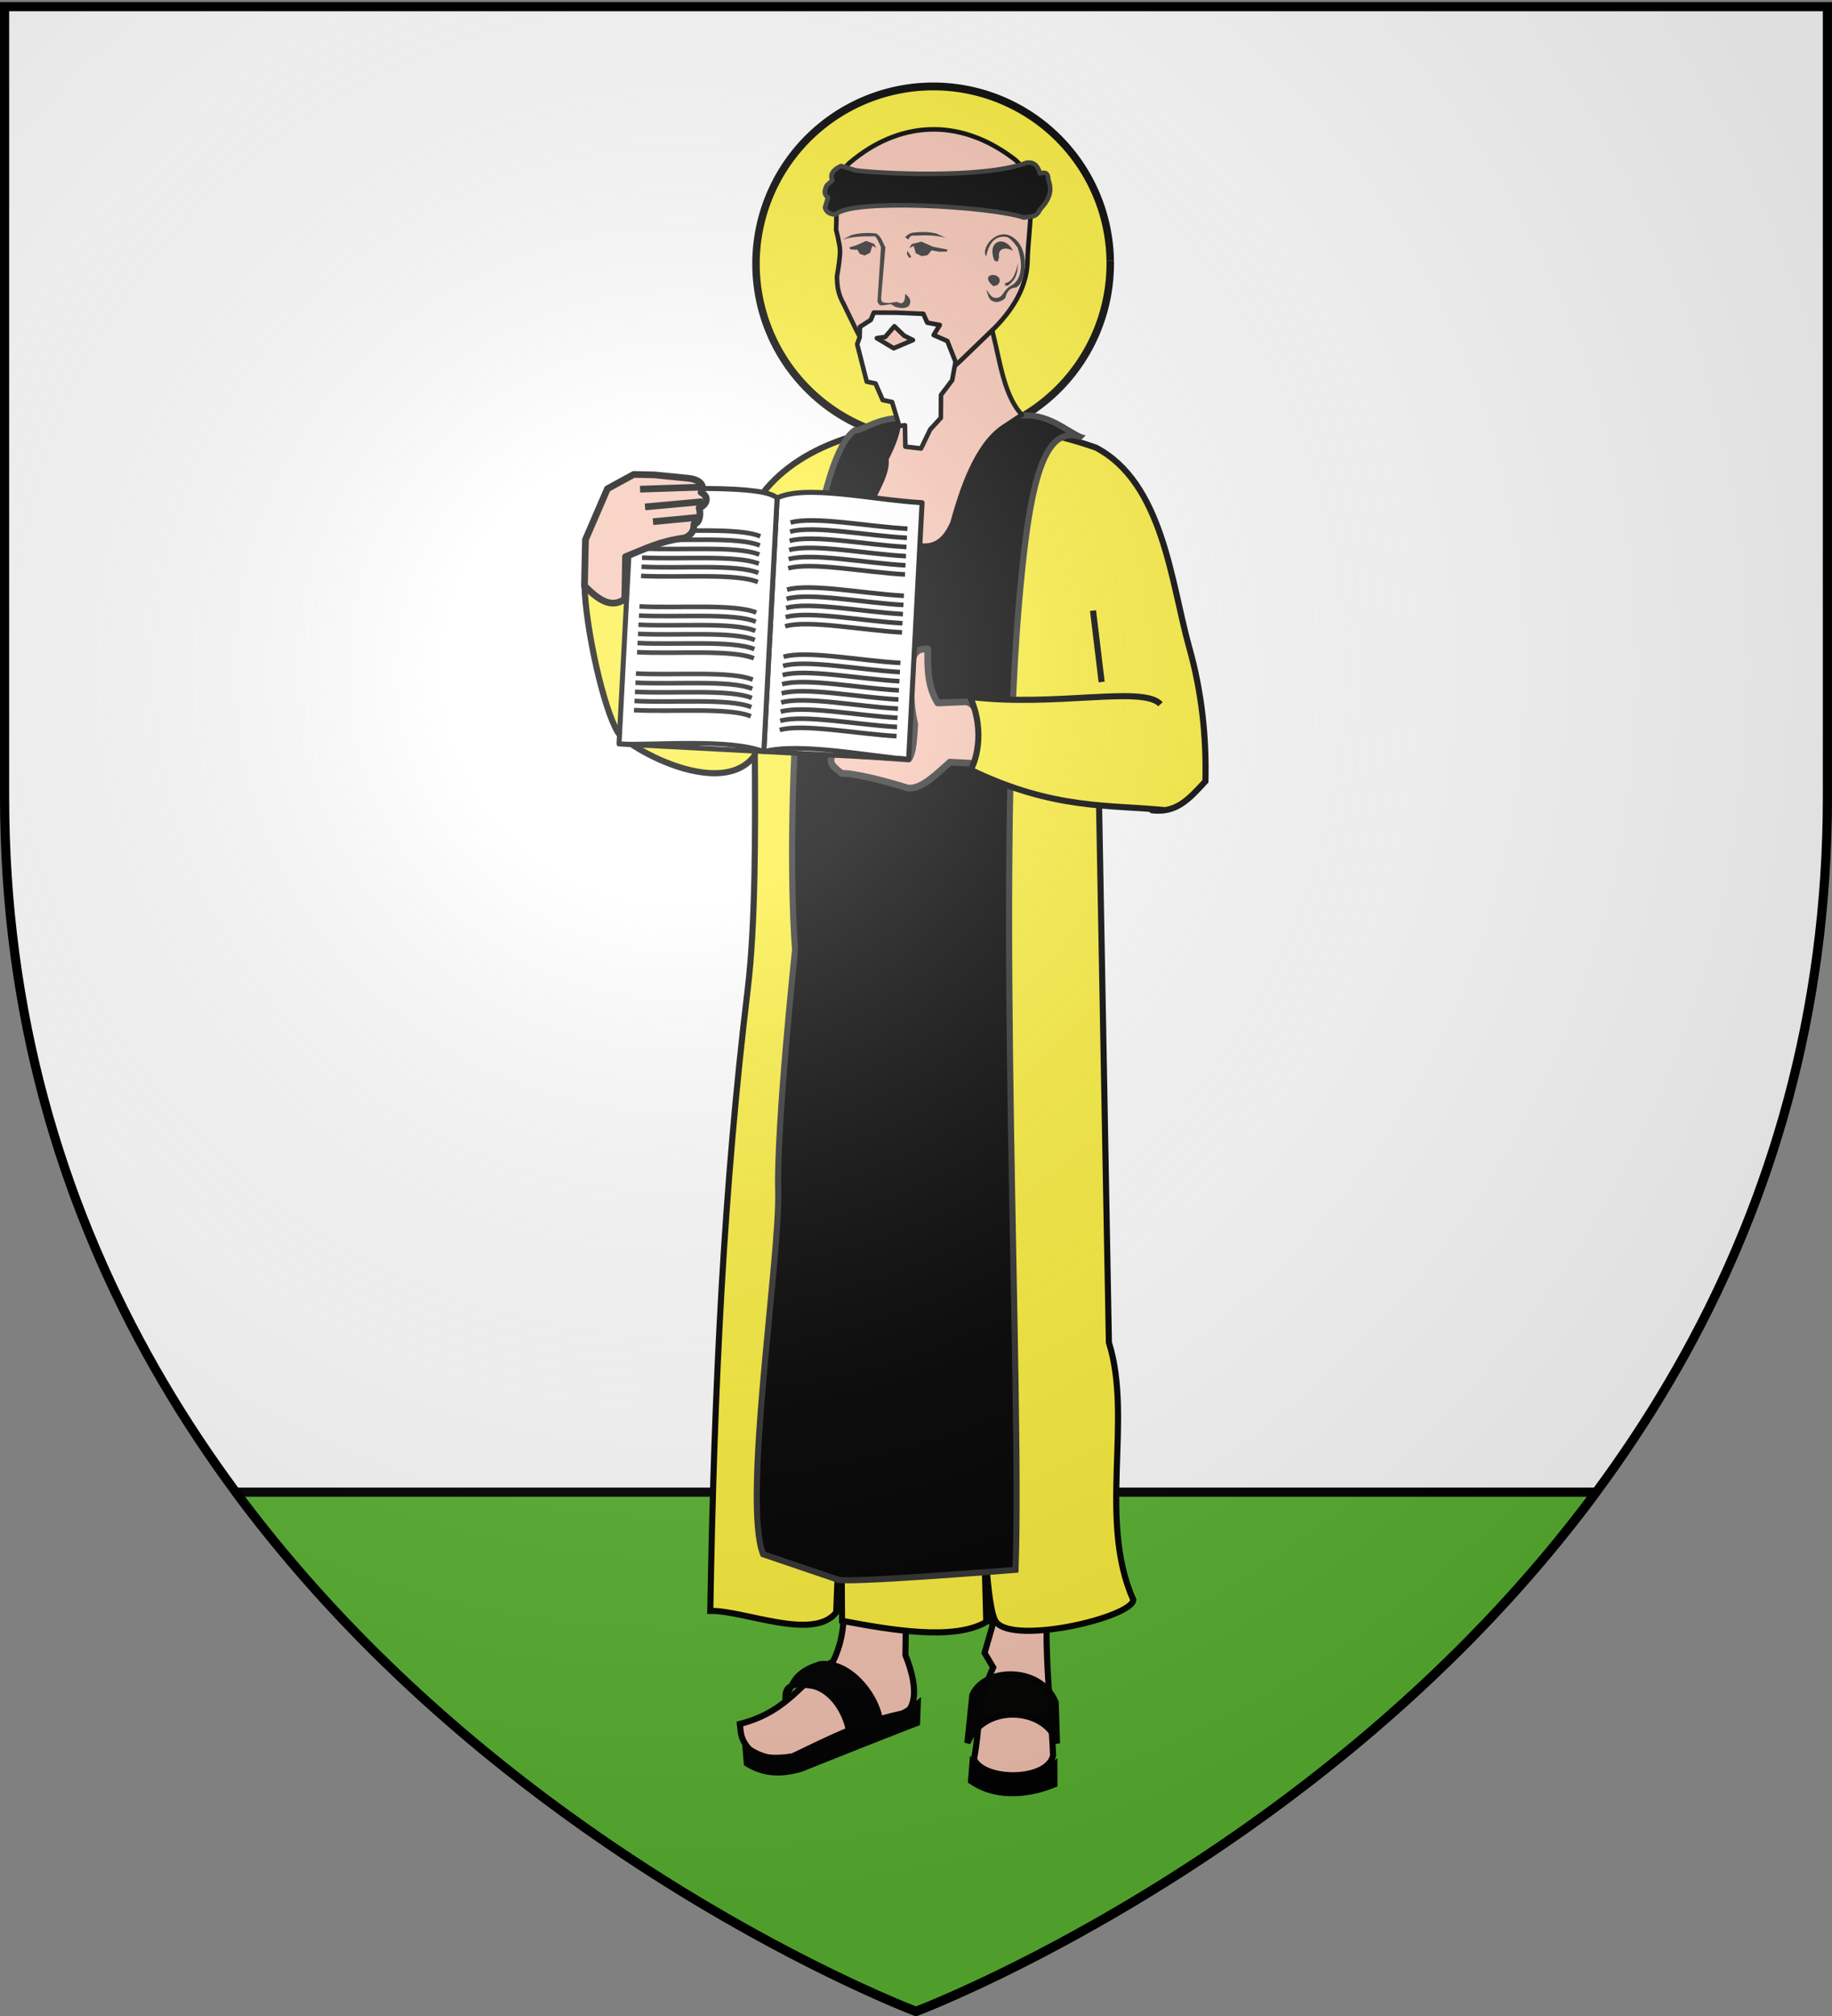 <svg xmlns="http://www.w3.org/2000/svg" xmlns:xlink="http://www.w3.org/1999/xlink" width="600" height="660" version="1.0"><rect width="100%" height="100%" fill="#808080" stroke="none"/><desc>Flag of Canton of Valais (Wallis)</desc><defs><g id="c"><path id="b" d="M0 0v1h.5z" transform="rotate(18 3.157 -.5)"/><use xlink:href="#b" width="810" height="540" transform="scale(-1 1)"/></g><g id="d"><use xlink:href="#c" width="810" height="540" transform="rotate(72)"/><use xlink:href="#c" width="810" height="540" transform="rotate(144)"/></g><radialGradient xlink:href="#a" id="e" cx="221.445" cy="226.331" r="300" fx="221.445" fy="226.331" gradientTransform="matrix(1.353 0 0 1.349 -77.63 -85.747)" gradientUnits="userSpaceOnUse"/><linearGradient id="a"><stop offset="0" style="stop-color:white;stop-opacity:.314"/><stop offset=".19" style="stop-color:white;stop-opacity:.251"/><stop offset=".6" style="stop-color:#6b6b6b;stop-opacity:.125"/><stop offset="1" style="stop-color:black;stop-opacity:.125"/></linearGradient></defs><g style="display:inline"><path d="M300 658.5s298.5-112.32 298.5-397.772V2.176H1.5v258.552C1.5 546.18 300 658.5 300 658.5" style="fill:#fff;fill-opacity:1;fill-rule:evenodd;stroke:none;stroke-width:1px;stroke-linecap:butt;stroke-linejoin:miter;stroke-opacity:1"/><path d="M77.25 488.5C165.684 607.94 300 658.5 300 658.5s134.316-50.56 222.75-170z" style="opacity:1;fill:#5ab532;fill-opacity:1;stroke:#000;stroke-width:3;stroke-linejoin:round;stroke-miterlimit:4;stroke-dasharray:none;stroke-opacity:1"/></g><g style="display:inline"><path d="M1243.772 503.854c-5.287 21.476-2.079 44.117-1.525 65.593-1.916 8.36-22.628 8.13-25.931.795 2.395-11.36 1.082-18.157 6.808-29.933l-2.73-4.777 2.73-8.872-2.73-20.472zM1195.444 504.633l-.98 31.124c4.86 12.812 1.808 17.407 0 18.882-13.769 2.35-25.563 8.153-37.533 13.648-6.053.821-10.849.385-13.649-2.047-3.61-3.946-3.111-6.249-3.411-8.871 16.505-3.9 20.756-14.404 30.867-19.954 5.515-10.824 3.67-21.34 2.889-33.972z" style="fill:#f7c5b4;fill-opacity:1;stroke:#000;stroke-width:2;stroke-miterlimit:4;stroke-dasharray:none;stroke-opacity:1" transform="rotate(-1 1093.305 51984.804)"/><path d="M1154.945 548.513c2.8-3.557 2.367-7.545 11.54-10.252 9.454-.811 17.615 9.834 19.107 17.743 1.693 2.042 8.206-.907 12.632-4.269l-.349 6.316c-13.053 4.777-25.61 9.554-38.215 14.33-7.722 2.159-13.268.9-17.742-2.046l-.38-5.665c3.382 3.003 9.185 5.424 15.393 3.617 6.362-1.862 18.634-5.948 18.425-9.03-1.743-7.702-7.092-13.787-12.966-14.172-3.626-.758-7.372-.429-7.445 3.428z" style="fill:#000;fill-opacity:1;stroke:#000;stroke-width:2;stroke-miterlimit:4;stroke-dasharray:none;stroke-opacity:1" transform="rotate(-1 1093.305 51984.804)"/><path d="M1243.597 565.558c-2.573-11.191-23.02-14.305-29.344-.683l1.904-15.695c4.268-9.127 22.556-9.092 27.234 2.889z" style="opacity:.99;fill:#000;fill-opacity:1;stroke:#000;stroke-width:2;stroke-miterlimit:4;stroke-dasharray:none;stroke-opacity:1" transform="rotate(-1 1093.305 51984.804)"/><path d="M1242.232 573.223c-5.388 4.184-18.516 5.711-26.106-1.19l-.508 5.156c8.904 6.222 19.931 4.04 26.532 1.508z" style="fill:#000;fill-opacity:1;stroke:#000;stroke-width:2.76;stroke-miterlimit:4;stroke-dasharray:none;stroke-opacity:1" transform="rotate(-1 1093.305 51984.804)"/><path d="m902.875 174.582-9.407 9.357c.24 14.5 5.598 40.534 10.126 48.175 3.323 5.609 42.706 28.34 48.2-.107 3.962-46.73-32.892-56.29-48.919-57.425z" style="fill:#fcef3c;fill-opacity:1;stroke:#000;stroke-width:2;stroke-miterlimit:4;stroke-dasharray:none;stroke-opacity:1" transform="rotate(-1 992.302 40411.35)"/><path d="M1073.82 78.83a61.376 58.718 0 1 1 0-.042" style="opacity:1;fill:#fcef3c;fill-opacity:1;stroke:#000;stroke-width:2.588;stroke-linejoin:round;stroke-miterlimit:4;stroke-dasharray:none;stroke-opacity:1" transform="matrix(.945 -.017 .017 .988 -652.492 25.67)"/><path d="M1011.313 132.75c-25.346.08-49.35 7.32-61.157 24.875-3.308 40.846.265 117.483-5.562 159.531-8.883 64.098-13.216 129.34-15.782 203.032 11.086.004 33.643 10.57 41.22 1.218l2.312-40.343-.438 43.125c15.312 3.16 36.474 7.32 47.219 1.187l-.344-38.219c.297 15.277 1.115 34.805 3.5 38.219 5.442 7.787 44.4-.553 45.125-6.344-11.228-26.518.915-59.3-6.531-84.406l-.156-189.25 17.413 15.31c7.871.998 11.976-3.343 17.556-9.22.614-14.708-.71-29.417-4.594-44.125-5.516-21.241-7.586-53.781-29.344-65.715-15.11-5.63-33.096-8.93-50.437-8.875z" style="fill:#fcef3c;fill-opacity:1;stroke:#000;stroke-width:2;stroke-miterlimit:4;stroke-dasharray:none;stroke-opacity:1" transform="rotate(-1 992.302 40411.35)"/><path d="M1056.595 137.984c-12.531-4.336-17.203 17.207-21.095 55.68-9.014 89.102-3.363 256.581-6.499 314.816 0 0-58.627 3.728-58.627 2.059l-23.933-8.6c-6.573-17.384 7.195-96.211 7.011-118.852-.176-21.58 6.905-78.945 6.905-78.743-2.737-48.568 5.302-157.692 22.439-169.742 2.338.217 5.949-2.937 12.515-3.66l41.656-.231c9.17-.715 14.727 4.968 19.628 7.273z" style="fill:#000;fill-opacity:1;stroke:#313131;stroke-width:2;stroke-miterlimit:4;stroke-dasharray:none;stroke-opacity:1" transform="rotate(-1 992.302 40411.35)"/><path d="M1027.599 99.532c3.11 10.517 3.49 23.423 10.06 30.913l-6.036 3.842c-9.188 5.846-14.22 20.853-17.33 31.28-2.07 4.296-4.788 7.67-10.243 7.133l-15.73-3.293c-9.709-2.494 5.803-16.827 4.707-25.243 2.372-4.512 4.425-9.024 4.39-13.536l-.824-14.273z" style="opacity:1;fill:#f7c5b4;fill-opacity:1;stroke:#000;stroke-width:1.5;stroke-linejoin:round;stroke-miterlimit:4;stroke-dasharray:none;stroke-opacity:1" transform="rotate(-1 992.302 40411.35)"/><path d="M982.82 46.9c15.897-12.98 35.525-14.586 53.714-.29 8.464 6.654 4.282 22.121 3.862 33.57-.271 7.371-4.01 14.58-10.776 21.32l-12.028 11.2c-5.894 5.488-17.874 9.495-26.395.933-4.072-4.091-7.713-13-11.267-20.51-1.962-3.63-1.956-6.276-2.022-8.956 0 0 1.208-6.045 1.156-8.667-.04-2.023-1.156-6.645-1.156-6.645.503-8.169-.36-17.65 4.911-21.955z" style="opacity:1;fill:#f7c5b4;fill-opacity:1;stroke:#000;stroke-width:1.5;stroke-linejoin:round;stroke-miterlimit:4;stroke-dasharray:none;stroke-opacity:1" transform="rotate(-1 992.302 40411.35)"/><path d="M1000.173 90.203c1.98 1.537 1.878 2.822 1.097 4.024-1.576 1.02-2.977.548-4.39.183l-1.463-.915-2.927.366c-1.04.002-1.134-.73-1.463-1.28l1.463-17.743c-1.71-4.286-1.695-3.622-2.927-3.659-3.23-.095-6.463-.038-9.695.915l3.11-1.464c2.73-.691 5.402-.68 8.049-.365 1.677 1.063 2.012 2.862 2.926 4.573l-1.646 16.097c-.29 2.64 1.353 1.872 2.378 2.195l2.744-.366c1.589.982 2.666.57 2.744-2.561M1001.546 72.408c.56-1.56 1.623-1.202 2.55-1.229 3.231-.094 6.464-.038 9.695.915l-3.11-1.464c-2.73-.691-5.401-.68-8.048-.365-1.079.39-1.735.88-2.143 1.43zM1014.346 75.963l-4.797-1.01-3.788-1.767-3.156.757-.884 1.263 1.515-.632.632 2.399 2.02 1.01 1.893-.379 1.263-1.515 2.399.505h2.525zM1001.09 76.09l1.263 2.02-.632.378-.757-1.262z" style="opacity:1;fill:#313131;fill-opacity:1;stroke:none;stroke-width:1.5;stroke-linejoin:round;stroke-miterlimit:4;stroke-dasharray:none;stroke-opacity:1" transform="rotate(-1 992.302 40411.35)"/><path d="m982.16 74.643 2.161-.579 3.387-1.42 2.588 1.033.616 1.334-1.215-.762-.785 2.33-1.813.824-1.561-.545-.909-1.619-.08.29-2.135-.225zM1031.094 86.954l-.644.87-1.341.385c-5.184-4.402 2.985-4.965 1.985-1.255M1029.556 79.784c-2.51-6.6 3.646-8.36 6.121-3.113-2.325-1.285-5.058-.976-4.556 2.216-.526 1.073-.129 1.67-1.565.897M1033.788 88.125c3.478-2.461 3.142-4.922 3.525-7.382-.761 2.754-1.58 6.103-4.381 6.522v.77z" style="opacity:1;fill:#313131;fill-opacity:1;stroke:none;stroke-width:1.5;stroke-linejoin:round;stroke-miterlimit:4;stroke-dasharray:none;stroke-opacity:1" transform="rotate(-1 992.302 40411.35)"/><path d="M1031.656 71.403c-.727.153-1.407.465-2 .844-1.186.758-2.096 1.82-2.625 2.925s-.735 2.264-.156 3.206c.725-2.957 2.207-6.903 6.688-6.26 1.103.261 2.402 1.726 3.687 3.616 1.153 3.592 1.916 9.199-1.594 11.925-.715.443-1.552.834-2.218 1.52-.704.722-1.144 1.475-1.626 1.996-.48.521-.924.821-1.906.872-.737.023-1.158-.24-1.656-.76-.498-.518-.932-1.275-1.469-2.025.76 3.114 1.099 3.809 3.188 4.135h.031c1.379-.071 2.334-.663 2.969-1.35.511-2.141 1.593-3.233 3.562-3.29 3.672-1.722 5.182-14.717-2.562-17.326a5.3 5.3 0 0 0-2.313-.028" style="opacity:1;fill:#313131;fill-opacity:1;stroke:none;stroke-width:1.5;stroke-linejoin:round;stroke-miterlimit:4;stroke-dasharray:none;stroke-opacity:1" transform="rotate(-1 992.302 40411.35)"/><path d="m989.781 96.156-1.031 2.375-3.594 2.219-.156 3.438-.844 2.218 2.907 12.313 2.875.656 2.25 5.469 3.062.687 2.219 7.875 1.875-.187v7l5.125.687 3.093-6.156 3.563-3.75.188-7.5 3.75-4.781 1.187-6-2.562-6.844-4.438-2.031 2.063-3.25-4.094-.844-1.219-2.906-8.875-.531zm6.657 4.594 3.093 3.094 2.907 1.531-6.344 2.563-5.469-3.407 2.75-.344z" style="opacity:1;fill:#fff;fill-opacity:1;stroke:#000;stroke-width:1.5;stroke-linejoin:round;stroke-miterlimit:4;stroke-dasharray:none;stroke-opacity:1" transform="rotate(-1 992.302 40411.35)"/><path d="M979.872 47.967c-2.852 1.302-3.697 2.855-2.905 4.613l-1.88 1.709c-.582 1.31-1.286 2.62.342 3.93l-1.025 3.246c.25 1.062.967 2.21 3.417 2.392 4.994-5.268 50.883-1.857 61.682 2.05 1.826-.493 3.884.409 5.297-2.562 2.537-2.667 4.423-5.55 2.905-9.569-.034-2.789-1.363-2.554-2.734-2.221-.6-2.433-1.853-3.884-4.272-3.588-14.424 5.141-48.813 2.651-56.043 1.538z" style="opacity:1;fill:#000;fill-opacity:1;stroke:#313131;stroke-width:1.5;stroke-linejoin:round;stroke-miterlimit:4;stroke-dasharray:none;stroke-opacity:1" transform="rotate(-1 992.302 40411.35)"/><path d="M976.792 239.051c-1.822 3.237.27 4.32 3.035 6.41 3.88-.377 14.46 1.715 21.846 3.638 4.46.284 8.919-4.796 13.379-9.178h8.736l2.08-8.736c-1.615-5.599-3.099-11.527-7.072-11.232l-8.736.832c-3.463-4.926-3.97-10.724-4.192-17.472-2.045.083-4.09.162-4.992 4.16-.106 6.798.09 14.309 2.026 20.635-.108 5.047.032 9.3-1.401 11.53z" style="fill:#f7c5b4;fill-opacity:1;stroke:#313131;stroke-width:2.2;stroke-linejoin:round;stroke-miterlimit:4;stroke-dasharray:none;stroke-opacity:1" transform="rotate(3 479.93 -13196.506)"/><path d="M954.007 156.523c9.103-5.046 31.64-.968 47.494-.951v84.067h-47.494z" style="fill:#fff;fill-opacity:1;stroke:#000;stroke-width:1.643;stroke-linejoin:round;stroke-miterlimit:4;stroke-opacity:1" transform="rotate(3 479.93 -13196.506)"/><path d="M958.835 164.328c7.444-2.583 25.545 0 38.318 0M958.835 167.328c7.444-2.583 25.545 0 38.318 0M958.835 170.328c7.444-2.583 25.545 0 38.318 0" style="fill:none;fill-opacity:1;stroke:#000;stroke-width:1.5;stroke-linejoin:round;stroke-miterlimit:4;stroke-dasharray:none;stroke-opacity:1" transform="rotate(3 479.93 -13196.506)"/><path d="M906.513 155.572c15.892-.024 42.383-3.172 47.494.95v83.117h-47.494z" style="fill:#fff;fill-opacity:1;stroke:#000;stroke-width:1.643;stroke-linejoin:round;stroke-miterlimit:4;stroke-opacity:1" transform="rotate(3 479.93 -13196.506)"/><path d="M958.835 173.328c7.444-2.583 25.545 0 38.318 0M958.835 176.328c7.444-2.583 25.545 0 38.318 0M958.835 179.328c7.444-2.583 25.545 0 38.318 0M958.835 186.328c7.444-2.583 25.545 0 38.318 0M958.835 189.328c7.444-2.583 25.545 0 38.318 0M958.835 192.328c7.444-2.583 25.545 0 38.318 0M958.835 195.328c7.444-2.583 25.545 0 38.318 0M958.835 198.328c7.444-2.583 25.545 0 38.318 0M958.835 208.328c7.444-2.583 25.545 0 38.318 0M958.835 211.328c7.444-2.583 25.545 0 38.318 0M958.835 214.328c7.444-2.583 25.545 0 38.318 0M958.835 217.328c7.444-2.583 25.545 0 38.318 0M958.835 223.328c7.444-2.583 25.545 0 38.318 0M958.835 226.328c7.444-2.583 25.545 0 38.318 0M958.835 229.328c7.444-2.583 25.545 0 38.318 0M958.835 232.328c7.444-2.583 25.545 0 38.318 0M958.835 220.328c7.444-2.583 25.545 0 38.318 0M954.007 239.639c11.366-3.76 35.399-.204 47.494 0M954.007 239.639c-11.366-3.76-35.399-.204-47.494 0" style="fill:none;fill-opacity:1;stroke:#000;stroke-width:1.5;stroke-linejoin:round;stroke-miterlimit:4;stroke-dasharray:none;stroke-opacity:1" transform="rotate(3 479.93 -13196.506)"/><path d="M869.153 194.328c-7.444-2.583-25.545 0-38.318 0M869.153 197.328c-7.444-2.583-25.545 0-38.318 0M869.153 200.328c-7.444-2.583-25.545 0-38.318 0M869.153 203.328c-7.444-2.583-25.545 0-38.318 0M869.153 206.328c-7.444-2.583-25.545 0-38.318 0M869.153 209.328c-7.444-2.583-25.545 0-38.318 0M869.153 216.328c-7.444-2.583-25.545 0-38.318 0M869.153 219.328c-7.444-2.583-25.545 0-38.318 0M869.153 222.328c-7.444-2.583-25.545 0-38.318 0M869.153 225.328c-7.444-2.583-25.545 0-38.318 0M869.153 228.328c-7.444-2.583-25.545 0-38.318 0M869.153 169.328c-7.444-2.583-25.545 0-38.318 0M869.153 172.328c-7.444-2.583-25.545 0-38.318 0M869.153 175.328c-7.444-2.583-25.545 0-38.318 0M869.153 178.328c-7.444-2.583-25.545 0-38.318 0M869.153 181.328c-7.444-2.583-25.545 0-38.318 0M869.153 184.328c-7.444-2.583-25.545 0-38.318 0" style="fill:none;fill-opacity:1;stroke:#000;stroke-width:1.5;stroke-linejoin:round;stroke-miterlimit:4;stroke-dasharray:none;stroke-opacity:1" transform="rotate(3 439.93 -11668.967)"/><path d="m864.37 157.584-10.917-.51-6.738.2-8.369 5.146-6.307 17 .464 15.123c4.47 4 8.94 7.207 13.409 3.635l-.473-13.869c6.736-3.099 10.795-5.592 19.081-7.17 2.619-1.357 2.781-2.945 2.737-4.702 2.127-.288 1.999-4.106 1.408-5.332 2.274-.95 3.434-3.733.367-5.115 1.495-2.893-1.524-4.321-4.662-4.406zM869.776 164.995l-18.812 2.705M868.831 160.289l-19.799 1.701M868.46 170.225l-14.635 2.165" style="fill:#f7c5b4;fill-opacity:1;stroke:#000;stroke-width:2.2;stroke-linejoin:round;stroke-miterlimit:4;stroke-dasharray:none;stroke-opacity:1" transform="rotate(3 564.496 -12047.852)"/><path d="M1081.403 225.985c-5.56-6.345-34.613.428-62.305-3.487 5.211 12.171.918 22.305-.249 23.853 27.029 13.718 45.797 12.182 63.283 14.334" style="fill:#fcef3c;fill-opacity:1;stroke:#000;stroke-width:2;stroke-miterlimit:4;stroke-dasharray:none;stroke-opacity:1" transform="rotate(-1 992.302 40411.35)"/></g><path d="m360.807 217.273-2.833-23.376" style="opacity:1;fill:none;fill-opacity:1;stroke:#000;stroke-width:2;stroke-linejoin:round;stroke-miterlimit:4;stroke-dasharray:none;stroke-opacity:1" transform="translate(0 6)"/><path d="M300 658.5s298.5-112.32 298.5-397.772V2.176H1.5v258.552C1.5 546.18 300 658.5 300 658.5" style="opacity:1;fill:url(#e);fill-opacity:1;fill-rule:evenodd;stroke:none;stroke-width:1px;stroke-linecap:butt;stroke-linejoin:miter;stroke-opacity:1"/><path d="M300 658.5S1.5 546.18 1.5 260.728V2.176h597v258.552C598.5 546.18 300 658.5 300 658.5z" style="opacity:1;fill:none;fill-opacity:1;fill-rule:evenodd;stroke:#000;stroke-width:3;stroke-linecap:butt;stroke-linejoin:miter;stroke-miterlimit:4;stroke-dasharray:none;stroke-opacity:1"/></svg>